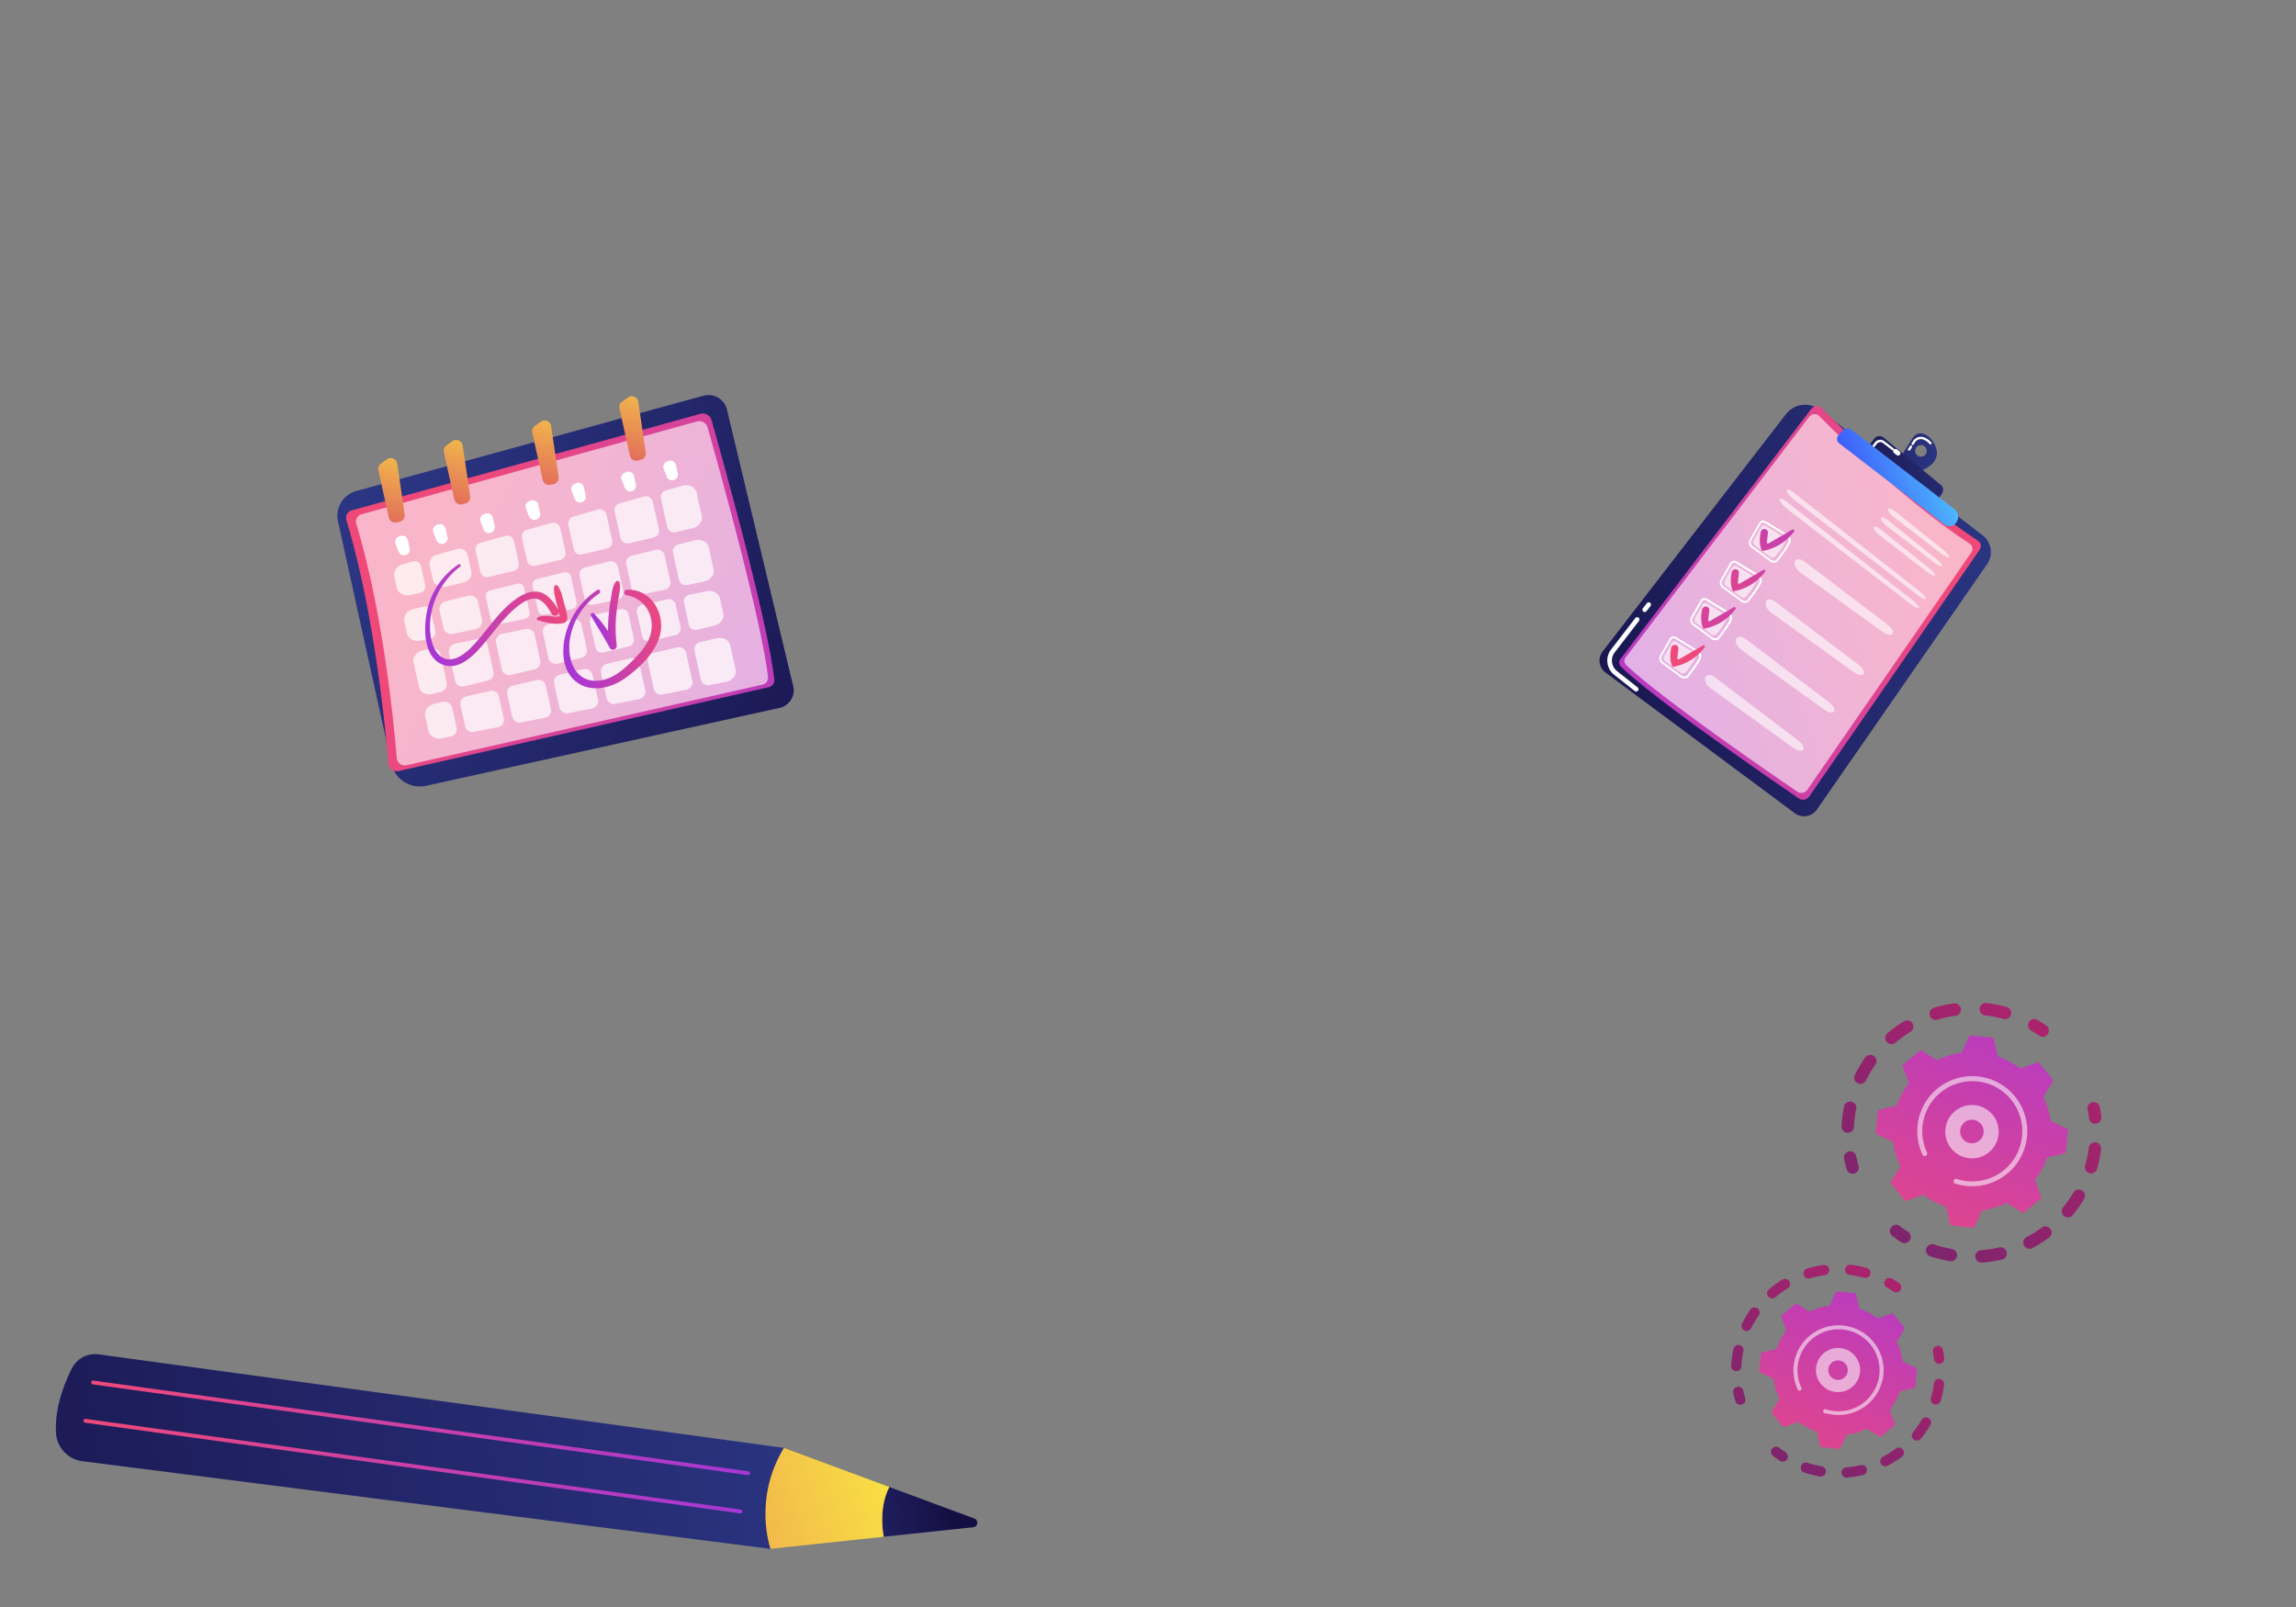 <svg id="illustration" xmlns="http://www.w3.org/2000/svg" xmlns:xlink="http://www.w3.org/1999/xlink" viewBox="0 0 1133.86 793.7"><rect x="0" y="0" width="1133.86" height="793.7" fill="#808080" stroke="none"/><defs><style>.cls-1{fill:url(#linear-gradient);}.cls-19,.cls-2,.cls-35,.cls-4{fill:#fff;}.cls-3{fill:url(#linear-gradient-2);}.cls-4,.cls-5{opacity:0.6;}.cls-6{fill:url(#linear-gradient-3);}.cls-7{fill:url(#linear-gradient-4);}.cls-8{fill:url(#linear-gradient-5);}.cls-9{fill:url(#linear-gradient-6);}.cls-10{fill:url(#linear-gradient-7);}.cls-11{fill:url(#linear-gradient-8);}.cls-12{fill:url(#linear-gradient-9);}.cls-13{fill:url(#linear-gradient-10);}.cls-14{fill:url(#linear-gradient-11);}.cls-15{fill:url(#linear-gradient-12);}.cls-16{fill:url(#linear-gradient-13);}.cls-17{fill:url(#linear-gradient-14);}.cls-18{fill:url(#linear-gradient-15);}.cls-19{opacity:0.72;}.cls-20{fill:url(#linear-gradient-16);}.cls-21{fill:url(#linear-gradient-17);}.cls-22{fill:url(#linear-gradient-18);}.cls-23{fill:url(#linear-gradient-19);}.cls-24{fill:url(#linear-gradient-20);}.cls-25{fill:url(#linear-gradient-21);}.cls-26{fill:url(#linear-gradient-22);}.cls-27{fill:url(#linear-gradient-23);}.cls-28{fill:url(#linear-gradient-24);}.cls-29{fill:url(#linear-gradient-25);}.cls-30{fill:url(#linear-gradient-26);}.cls-31{fill:url(#linear-gradient-27);}.cls-32{fill:url(#linear-gradient-28);}.cls-33{fill:url(#linear-gradient-29);}.cls-34{fill:url(#linear-gradient-30);}.cls-35{opacity:0.56;}.cls-36{fill:url(#linear-gradient-31);}.cls-37{fill:url(#linear-gradient-32);}.cls-38{fill:url(#linear-gradient-33);}.cls-39{fill:url(#linear-gradient-34);}.cls-40{fill:url(#linear-gradient-35);}.cls-41{fill:url(#linear-gradient-36);}.cls-42{fill:url(#linear-gradient-37);}</style><linearGradient id="linear-gradient" x1="398.38" y1="4556.3" x2="237.43" y2="4767.7" gradientTransform="translate(3457.17 -3574.85) rotate(37.67)" gradientUnits="userSpaceOnUse"><stop offset="0" stop-color="#2b3582"/><stop offset="1" stop-color="#150e42"/></linearGradient><linearGradient id="linear-gradient-2" x1="257.54" y1="4749.5" x2="375.96" y2="4574.79" gradientTransform="translate(3457.17 -3574.85) rotate(37.67)" gradientUnits="userSpaceOnUse"><stop offset="0" stop-color="#a737d5"/><stop offset="1" stop-color="#ef497a"/></linearGradient><linearGradient id="linear-gradient-3" x1="164.97" y1="4677.77" x2="106.62" y2="4777.36" gradientTransform="translate(3530.09 -3647.25) rotate(35.82)" xlink:href="#linear-gradient-2"/><linearGradient id="linear-gradient-4" x1="175.66" y1="4684.03" x2="117.3" y2="4783.62" gradientTransform="translate(3530.09 -3647.25) rotate(35.82)" xlink:href="#linear-gradient-2"/><linearGradient id="linear-gradient-5" x1="183.57" y1="4707.61" x2="106.79" y2="4814.66" gradientTransform="translate(3530.09 -3647.25) rotate(35.82)" xlink:href="#linear-gradient-2"/><linearGradient id="linear-gradient-6" x1="194.66" y1="4695.34" x2="136.31" y2="4794.93" gradientTransform="translate(3530.09 -3647.25) rotate(35.82)" xlink:href="#linear-gradient-2"/><linearGradient id="linear-gradient-7" x1="1887.88" y1="3012.33" x2="1841.54" y2="3073.28" gradientTransform="matrix(0.53, 0.85, -0.85, 0.53, 2517.22, -2977.16)" xlink:href="#linear-gradient"/><linearGradient id="linear-gradient-8" x1="356.46" y1="4521.85" x2="309.76" y2="4583.29" xlink:href="#linear-gradient"/><linearGradient id="linear-gradient-9" x1="350.58" y1="4525.61" x2="318.33" y2="4584.83" gradientTransform="translate(3457.17 -3574.85) rotate(37.67)" gradientUnits="userSpaceOnUse"><stop offset="0" stop-color="#53d8ff"/><stop offset="1" stop-color="#3840f7"/></linearGradient><linearGradient id="linear-gradient-10" x1="-3626.27" y1="2482.22" x2="-3820.46" y2="2737.28" gradientTransform="matrix(-0.22, -0.98, 0.98, -0.22, -3037.66, -2766.3)" xlink:href="#linear-gradient"/><linearGradient id="linear-gradient-11" x1="-3796.2" y1="2715.32" x2="-3653.32" y2="2504.53" gradientTransform="matrix(-0.22, -0.98, 0.98, -0.22, -3037.66, -2766.3)" xlink:href="#linear-gradient-2"/><linearGradient id="linear-gradient-12" x1="-118.22" y1="602.39" x2="-154.97" y2="673.69" gradientTransform="matrix(0.98, -0.22, 0.22, 0.98, 190.89, -415.09)" gradientUnits="userSpaceOnUse"><stop offset="0" stop-color="#fdf53f"/><stop offset="1" stop-color="#d93c65"/></linearGradient><linearGradient id="linear-gradient-13" x1="-84.72" y1="600.6" x2="-121.47" y2="671.9" xlink:href="#linear-gradient-12"/><linearGradient id="linear-gradient-14" x1="-40.05" y1="600.6" x2="-76.8" y2="671.9" xlink:href="#linear-gradient-12"/><linearGradient id="linear-gradient-15" x1="4.62" y1="598.18" x2="-32.13" y2="669.48" xlink:href="#linear-gradient-12"/><linearGradient id="linear-gradient-16" x1="-56.32" y1="726.49" x2="-38.96" y2="726.49" gradientTransform="matrix(0.98, -0.22, 0.22, 0.98, 190.89, -415.09)" xlink:href="#linear-gradient-2"/><linearGradient id="linear-gradient-17" x1="-74.04" y1="736.19" x2="-23.05" y2="736.19" gradientTransform="matrix(0.98, -0.22, 0.22, 0.98, 190.89, -415.09)" xlink:href="#linear-gradient-2"/><linearGradient id="linear-gradient-18" x1="-138.4" y1="709.47" x2="-67.64" y2="709.47" gradientTransform="matrix(0.98, -0.22, 0.22, 0.98, 190.89, -415.09)" xlink:href="#linear-gradient-2"/><linearGradient id="linear-gradient-19" x1="968.61" y1="85.78" x2="501.82" y2="426.29" gradientTransform="translate(-410.49 165.35) rotate(27.35)" xlink:href="#linear-gradient"/><linearGradient id="linear-gradient-20" x1="984.98" y1="161.56" x2="1046.47" y2="108.12" gradientTransform="translate(-410.49 165.35) rotate(27.35)" xlink:href="#linear-gradient"/><linearGradient id="linear-gradient-21" x1="1038.74" y1="83.12" x2="811.08" y2="317.08" gradientTransform="translate(-410.49 165.35) rotate(27.35)" xlink:href="#linear-gradient-12"/><linearGradient id="linear-gradient-22" x1="899.91" y1="89.95" x2="694.46" y2="301.09" gradientTransform="translate(-410.49 165.35) rotate(27.35)" xlink:href="#linear-gradient-2"/><linearGradient id="linear-gradient-23" x1="905.22" y1="108.5" x2="699.77" y2="319.64" gradientTransform="translate(-410.49 165.35) rotate(27.35)" xlink:href="#linear-gradient-2"/><linearGradient id="linear-gradient-24" x1="1037.17" y1="419.4" x2="820.68" y2="692.32" gradientUnits="userSpaceOnUse"><stop offset="0" stop-color="#cb236d"/><stop offset="1" stop-color="#4c246d"/></linearGradient><linearGradient id="linear-gradient-25" x1="1033.1" y1="416.17" x2="816.61" y2="689.09" xlink:href="#linear-gradient-24"/><linearGradient id="linear-gradient-26" x1="1061.43" y1="438.65" x2="844.94" y2="711.56" xlink:href="#linear-gradient-24"/><linearGradient id="linear-gradient-27" x1="1098.76" y1="468.26" x2="882.27" y2="741.18" xlink:href="#linear-gradient-24"/><linearGradient id="linear-gradient-28" x1="1098.62" y1="468.15" x2="882.13" y2="741.07" xlink:href="#linear-gradient-24"/><linearGradient id="linear-gradient-29" x1="1069.17" y1="444.79" x2="852.68" y2="717.7" xlink:href="#linear-gradient-24"/><linearGradient id="linear-gradient-30" x1="1012.7" y1="466.73" x2="937.47" y2="645" gradientTransform="matrix(1, 0, 0, 1, 0, 0)" xlink:href="#linear-gradient-2"/><linearGradient id="linear-gradient-31" x1="959.71" y1="562.28" x2="782.11" y2="786.17" xlink:href="#linear-gradient-24"/><linearGradient id="linear-gradient-32" x1="956.37" y1="559.63" x2="778.77" y2="783.52" xlink:href="#linear-gradient-24"/><linearGradient id="linear-gradient-33" x1="979.61" y1="578.07" x2="802.01" y2="801.96" xlink:href="#linear-gradient-24"/><linearGradient id="linear-gradient-34" x1="1010.24" y1="602.36" x2="832.64" y2="826.25" xlink:href="#linear-gradient-24"/><linearGradient id="linear-gradient-35" x1="1010.12" y1="602.27" x2="832.52" y2="826.16" xlink:href="#linear-gradient-24"/><linearGradient id="linear-gradient-36" x1="985.96" y1="583.1" x2="808.36" y2="806.99" xlink:href="#linear-gradient-24"/><linearGradient id="linear-gradient-37" x1="939.64" y1="601.11" x2="877.92" y2="747.35" gradientTransform="matrix(1, 0, 0, 1, 0, 0)" xlink:href="#linear-gradient-2"/></defs><title>creative-picture</title><path class="cls-1" d="M898.7,202.37l80.37,62a10.53,10.53,0,0,1,2.22,14.33l-84,121.11a7.75,7.75,0,0,1-11,1.8l-93.41-69.44a7.37,7.37,0,0,1-1.44-10.41L882,204.52A11.94,11.94,0,0,1,898.7,202.37Z"/><path class="cls-2" d="M808,341.54a1.17,1.17,0,0,1-.71-.24l-10.2-8.09a8.91,8.91,0,0,1-1.51-12.37l12-15.56a1.14,1.14,0,0,1,1.81,1.4l-12,15.56a6.62,6.62,0,0,0,1.12,9.18l10.21,8.09a1.13,1.13,0,0,1,.18,1.6A1.1,1.1,0,0,1,808,341.54Z"/><path class="cls-2" d="M812.23,302.3a1.15,1.15,0,0,1-.91-1.84l1.95-2.52a1.14,1.14,0,0,1,1.81,1.4l-2,2.52A1.13,1.13,0,0,1,812.23,302.3Z"/><path class="cls-3" d="M899.67,201.61c9.83,10,44,43.7,77.08,65.4a3.2,3.2,0,0,1,.88,4.5L893.49,393.36a3.68,3.68,0,0,1-5.11,1c-13.73-9.36-70.1-48.08-87.82-65a2.93,2.93,0,0,1-.3-3.89L894.45,202A3.46,3.46,0,0,1,899.67,201.61Z"/><path class="cls-4" d="M898.5,205.56c9.46,9.58,42.36,42.05,74.17,62.93a3.08,3.08,0,0,1,.86,4.33l-81,117.27a3.56,3.56,0,0,1-4.93.92c-13.2-9-67.45-46.27-84.5-62.54a2.81,2.81,0,0,1-.29-3.74l90.63-118.85A3.33,3.33,0,0,1,898.5,205.56Z"/><g class="cls-5"><path class="cls-2" d="M958.39,273.21c2,1.53,3.88,2.41,4.22,2s-1-2.12-3-3.69l-23.32-18.67c-2-1.57-3.76-2.23-4-1.47s1.17,2.63,3.15,4.17Z"/></g><g class="cls-5"><path class="cls-2" d="M932.85,257.31c-2-1.57-3.77-2.23-4-1.47S930,258.47,932,260l22.93,17.7c2,1.53,3.88,2.41,4.21,2s-1-2.11-3-3.68Z"/></g><g class="cls-5"><path class="cls-2" d="M929.32,261.88c-2-1.57-3.77-2.23-4-1.47s1.17,2.63,3.16,4.17l22.93,17.7c2,1.53,3.88,2.41,4.21,2s-1-2.12-3-3.69Z"/></g><g class="cls-5"><path class="cls-2" d="M946.93,293.88c2,1.53,3.87,2.4,4.18,1.94s-1-2.12-3-3.67l-62.19-48.8c-2-1.55-3.58-2-3.56-1.06s1.65,3,3.64,4.54Z"/></g><g class="cls-5"><path class="cls-2" d="M882.43,247.86c-2-1.55-3.58-2-3.57-1.07s1.66,3,3.64,4.54l61,47c2,1.53,3.87,2.41,4.19,1.94s-1-2.12-3-3.67Z"/></g><path class="cls-2" d="M874.22,277.31l0,0-9.2-6.78a3.09,3.09,0,0,1-1-4l4.79-8.36a2.14,2.14,0,0,1,1.34-1,2.53,2.53,0,0,1,1.94.33h0c.82.51,2,1.2,3.22,1.95,2.74,1.64,5.84,3.5,7.58,4.72l0,0a3.21,3.21,0,0,1,1.26,3.69c-.81,2.14-3.29,5.49-6,9A2.85,2.85,0,0,1,874.22,277.31Zm-2.67-19a1.62,1.62,0,0,0-1.22-.21,1.2,1.2,0,0,0-.76.55L864.78,267a2.17,2.17,0,0,0,.76,2.77l9.21,6.78h0a1.92,1.92,0,0,0,2.65-.21c2.65-3.48,5.09-6.77,5.85-8.79a2.31,2.31,0,0,0-1-2.63c-1.71-1.19-4.93-3.13-7.52-4.68-1.26-.76-2.41-1.44-3.23-2Z"/><path class="cls-4" d="M872,259.78c2,1.27,6.59,3.9,8.61,5.32a2.21,2.21,0,0,1,.9,2.54c-.65,1.71-2.76,4.52-4.72,7.11a1.91,1.91,0,0,1-2.65.24l-7.36-5.42a2.11,2.11,0,0,1-.71-2.7l3.83-6.68A1.48,1.48,0,0,1,872,259.78Z"/><g class="cls-5"><path class="cls-2" d="M891.06,277.3c-2-1.52-4.11-1.52-4.69,0s.6,3.95,2.64,5.42l40.78,29.43c2,1.47,4.24,1.88,4.91.91s-.43-3-2.43-4.51Z"/></g><path class="cls-6" d="M871.5,261.29h0a1.74,1.74,0,0,1,1.57,1.95l-.53,4.59a.56.56,0,0,0,.84.55l11.81-6.82a.63.63,0,0,1,.81.92,24.54,24.54,0,0,1-15.8,9.68s-2-3-.68-9.4A1.85,1.85,0,0,1,871.5,261.29Z"/><path class="cls-2" d="M859.89,297.17l0,0-9.2-6.78a3.08,3.08,0,0,1-1-4l4.79-8.37a2.09,2.09,0,0,1,1.34-1,2.48,2.48,0,0,1,1.94.32h0c.82.51,2,1.2,3.22,1.95,2.74,1.64,5.84,3.5,7.58,4.72l0,0a3.21,3.21,0,0,1,1.26,3.69c-.81,2.14-3.29,5.49-6,9A2.85,2.85,0,0,1,859.89,297.17Zm-2.67-19a1.64,1.64,0,0,0-1.23-.21,1.19,1.19,0,0,0-.75.56l-4.79,8.36a2.16,2.16,0,0,0,.76,2.77l9.2,6.78h0a1.92,1.92,0,0,0,2.65-.21c2.65-3.48,5.09-6.77,5.85-8.79a2.33,2.33,0,0,0-1-2.63c-1.71-1.19-4.93-3.13-7.52-4.68-1.26-.75-2.41-1.44-3.23-2Z"/><path class="cls-4" d="M857.65,279.64c2,1.27,6.58,3.9,8.61,5.32a2.22,2.22,0,0,1,.9,2.54c-.65,1.71-2.76,4.53-4.73,7.11a1.89,1.89,0,0,1-2.64.24l-7.36-5.42a2.11,2.11,0,0,1-.71-2.7l3.83-6.68A1.49,1.49,0,0,1,857.65,279.64Z"/><g class="cls-5"><path class="cls-2" d="M876.73,297.16c-2-1.52-4.11-1.52-4.69,0s.6,4,2.64,5.42L915.46,332c2,1.47,4.24,1.88,4.91.91s-.43-3-2.43-4.51Z"/></g><path class="cls-7" d="M857.17,281.15h0a1.75,1.75,0,0,1,1.57,2l-.53,4.59a.56.56,0,0,0,.84.55l11.81-6.82a.63.63,0,0,1,.81.92,24.54,24.54,0,0,1-15.8,9.68s-2-3-.68-9.4A1.85,1.85,0,0,1,857.17,281.15Z"/><path class="cls-2" d="M845.26,315.61h0l-9.2-6.78a3.11,3.11,0,0,1-1-4l4.8-8.36a2.09,2.09,0,0,1,1.33-1,2.53,2.53,0,0,1,1.94.33h0c.82.51,2,1.19,3.22,1.95,2.6,1.56,5.84,3.5,7.58,4.72a3.25,3.25,0,0,1,1.29,3.72c-.8,2.13-3.29,5.48-6,9A2.84,2.84,0,0,1,845.26,315.61Zm-2.67-19a1.58,1.58,0,0,0-1.22-.21,1.2,1.2,0,0,0-.76.55l-4.79,8.36a2.18,2.18,0,0,0,.76,2.78l9.21,6.77a1.94,1.94,0,0,0,2.66-.2c2.65-3.47,5.09-6.76,5.85-8.78a2.33,2.33,0,0,0-1-2.63c-1.7-1.2-4.93-3.13-7.52-4.68-1.26-.76-2.41-1.45-3.23-2Z"/><path class="cls-4" d="M843,298.09c2.05,1.27,6.59,3.89,8.61,5.32a2.2,2.2,0,0,1,.9,2.53c-.64,1.71-2.76,4.53-4.72,7.12a1.91,1.91,0,0,1-2.65.23l-7.35-5.41a2.1,2.1,0,0,1-.72-2.7l3.83-6.69A1.49,1.49,0,0,1,843,298.09Z"/><g class="cls-5"><path class="cls-2" d="M862.11,315.61c-2-1.52-4.12-1.52-4.7,0s.6,4,2.64,5.43l40.78,29.42c2,1.47,4.24,1.89,4.91.92s-.43-3-2.43-4.51Z"/></g><path class="cls-8" d="M842.54,299.59h0a1.75,1.75,0,0,1,1.57,2l-.53,4.6a.56.56,0,0,0,.84.55l11.81-6.82a.63.63,0,0,1,.81.92,24.54,24.54,0,0,1-15.8,9.68s-2-3-.68-9.4A1.85,1.85,0,0,1,842.54,299.59Z"/><path class="cls-2" d="M830,334.52l0,0-9.2-6.77a3.09,3.09,0,0,1-1-4l4.79-8.36a2.1,2.1,0,0,1,1.34-1,2.53,2.53,0,0,1,1.94.33h0c.82.51,2,1.19,3.22,2,2.74,1.64,5.84,3.5,7.57,4.72a3.25,3.25,0,0,1,1.3,3.72c-.81,2.13-3.29,5.48-6,9A2.85,2.85,0,0,1,830,334.52Zm-2.67-19a1.6,1.6,0,0,0-1.23-.22,1.22,1.22,0,0,0-.75.56l-4.79,8.36a2.18,2.18,0,0,0,.76,2.78l9.2,6.77,0,0a1.93,1.93,0,0,0,2.65-.22c2.64-3.47,5.08-6.76,5.85-8.78a2.36,2.36,0,0,0-1-2.63c-1.71-1.2-4.93-3.13-7.52-4.68-1.26-.76-2.41-1.45-3.23-2Z"/><path class="cls-4" d="M827.78,317c2,1.27,6.58,3.89,8.61,5.32a2.2,2.2,0,0,1,.9,2.53c-.65,1.71-2.76,4.53-4.73,7.12a1.89,1.89,0,0,1-2.64.23l-7.36-5.41a2.12,2.12,0,0,1-.71-2.71l3.83-6.68A1.49,1.49,0,0,1,827.78,317Z"/><g class="cls-5"><path class="cls-2" d="M846.86,334.51c-2-1.51-4.11-1.51-4.7,0s.61,4,2.65,5.43l40.77,29.42c2,1.47,4.25,1.88,4.92.92s-.43-3-2.43-4.52Z"/></g><path class="cls-9" d="M827.29,318.5h0a1.76,1.76,0,0,1,1.58,1.95l-.54,4.6a.56.56,0,0,0,.84.55L841,318.78a.62.62,0,0,1,.81.91,24.54,24.54,0,0,1-15.8,9.69s-2-3-.68-9.41A1.84,1.84,0,0,1,827.29,318.5Z"/><path class="cls-10" d="M956.13,221.35c-1.34-4.26-3.89-6.17-6.08-7a4.48,4.48,0,0,0-5.39,1.78l-5.69,9,8.49,7.85S958.77,229.71,956.13,221.35ZM946.91,225a2.88,2.88,0,1,1,4-.52A2.88,2.88,0,0,1,946.91,225Z"/><path class="cls-2" d="M942.28,222.34a.58.58,0,0,1,0-.61l.91-1.43a.57.57,0,0,1,1,.62l-.9,1.42a.57.57,0,0,1-.79.18A.77.77,0,0,1,942.28,222.34Zm1.78-2.79a.58.58,0,0,1,0-.62l.69-1.08a4.56,4.56,0,0,1,5.49-1.81,8.74,8.74,0,0,1,3.55,2.52.57.57,0,0,1-.06.8.56.56,0,0,1-.8-.06,7.8,7.8,0,0,0-3.1-2.2,3.43,3.43,0,0,0-4.12,1.36l-.69,1.09a.57.57,0,0,1-.78.17A.49.49,0,0,1,944.06,219.55Z"/><path class="cls-11" d="M922.35,220.87l3.24-4.21a3.25,3.25,0,0,1,4.64-.51l28.23,23.37a3.16,3.16,0,0,1,.59,4.21L956.18,248Z"/><path class="cls-2" d="M937.33,225a1.11,1.11,0,0,1-.69-.24l-1.25-1a1.14,1.14,0,1,1,1.39-1.81l1.25,1a1.14,1.14,0,0,1,.21,1.6A1.16,1.16,0,0,1,937.33,225Z"/><path class="cls-2" d="M924.62,220.84a.56.56,0,0,1,0-.65l1.31-1.7a3.3,3.3,0,0,1,4.63-.6l4.59,3.54a.57.57,0,0,1-.7.91l-4.58-3.54a2.17,2.17,0,0,0-3,.39l-1.31,1.7a.57.57,0,0,1-.8.1A.5.5,0,0,1,924.62,220.84Z"/><path class="cls-12" d="M914.45,212.32l50.71,39.14a4.73,4.73,0,0,1,1.29,6l-.15.28a4.07,4.07,0,0,1-6.08,1.32l-52-40.16a2.65,2.65,0,0,1-.4-3.81l1.91-2.24A3.45,3.45,0,0,1,914.45,212.32Z"/><path class="cls-13" d="M210.45,388.11a14.41,14.41,0,0,1-17.17-11L166.91,257.52a12.68,12.68,0,0,1,9-15l171.49-47.08A9.37,9.37,0,0,1,359,202.32l32.72,136.55A8.88,8.88,0,0,1,385,349.62Z"/><path class="cls-14" d="M196.89,380.82a4.18,4.18,0,0,1-5.09-3.74c-1.39-16.82-6.92-74.51-20.73-120.17a3.86,3.86,0,0,1,2.67-4.85L345.9,204.39a4.46,4.46,0,0,1,5.48,3.08c5.46,19.28,27.67,98.74,31,128.09a3.54,3.54,0,0,1-2.73,3.84Z"/><path class="cls-4" d="M200.84,377.93a4,4,0,0,1-4.91-3.59c-1.33-16.19-6.66-71.71-20-115.65a3.73,3.73,0,0,1,2.57-4.67l165.68-45.87a4.28,4.28,0,0,1,5.27,3c5.26,18.55,26.63,95,29.82,123.27a3.39,3.39,0,0,1-2.62,3.69Z"/><path class="cls-15" d="M197.43,257.68l-1.6.35a3.23,3.23,0,0,1-3.83-2.45l-5.14-23.31a3.22,3.22,0,0,1,1.29-3.32l3-2.14a3.21,3.21,0,0,1,5,2.16l3.7,25.1A3.22,3.22,0,0,1,197.43,257.68Z"/><path class="cls-16" d="M229.76,248.72l-1.59.35a3.23,3.23,0,0,1-3.84-2.45l-5.14-23.31a3.23,3.23,0,0,1,1.29-3.32l3-2.14a3.21,3.21,0,0,1,5,2.16l3.7,25.1A3.22,3.22,0,0,1,229.76,248.72Z"/><path class="cls-17" d="M273.38,239.1l-1.6.35A3.22,3.22,0,0,1,268,237l-5.14-23.31a3.24,3.24,0,0,1,1.29-3.32l3-2.14a3.21,3.21,0,0,1,5,2.16l3.7,25.1A3.22,3.22,0,0,1,273.38,239.1Z"/><path class="cls-18" d="M316.48,227.12l-1.6.35a3.21,3.21,0,0,1-3.83-2.44l-5.14-23.31a3.22,3.22,0,0,1,1.29-3.32l3-2.14a3.21,3.21,0,0,1,5,2.16l3.7,25.09A3.22,3.22,0,0,1,316.48,227.12Z"/><path class="cls-19" d="M280.68,259.19l2.66,12.08a3.39,3.39,0,0,0,4.09,2.57l12.35-2.93a3.37,3.37,0,0,0,2.52-4l-2.8-12.71a3.38,3.38,0,0,0-4.24-2.52L283,255.21A3.39,3.39,0,0,0,280.68,259.19Z"/><path class="cls-19" d="M241.27,284.94,253.62,282a3.39,3.39,0,0,0,2.52-4l-2.38-10.8a3.38,3.38,0,0,0-4.22-2.53L237.3,268.1a3.38,3.38,0,0,0-2.39,4l2.27,10.3A3.39,3.39,0,0,0,241.27,284.94Z"/><path class="cls-19" d="M265.08,335.88l-11.76,2.74a3.69,3.69,0,0,0-2.77,4.39l2.44,11a3.68,3.68,0,0,0,4.32,2.83l11.85-2.35a3.69,3.69,0,0,0,2.88-4.42l-2.52-11.43A3.7,3.7,0,0,0,265.08,335.88Z"/><path class="cls-19" d="M248.77,354.8,246.39,344a3.63,3.63,0,0,0-4.37-2.75L230.14,344a3.62,3.62,0,0,0-2.72,4.32l2.29,10.41a3.63,3.63,0,0,0,4.25,2.77l12-2.37A3.63,3.63,0,0,0,248.77,354.8Z"/><path class="cls-19" d="M238,306.05l-2-8.87a3.92,3.92,0,0,0-4.75-2.95L220,297a3.9,3.9,0,0,0-2.89,4.63L219,310.1a3.92,3.92,0,0,0,4.61,3l11.4-2.38A3.9,3.9,0,0,0,238,306.05Z"/><path class="cls-19" d="M243.7,331.81l-3-13.56a3.63,3.63,0,0,0-4.28-2.77l-11.67,2.43a3.9,3.9,0,0,0-3,4.66l3,13.68a3.63,3.63,0,0,0,4.4,2.74L241,336.11A3.62,3.62,0,0,0,243.7,331.81Z"/><path class="cls-19" d="M264.36,279.47l12.36-2.93a3.38,3.38,0,0,0,2.52-4l-2.6-11.77a3.37,3.37,0,0,0-4.22-2.53l-12.23,3.44a3.39,3.39,0,0,0-2.39,4l2.48,11.26A3.38,3.38,0,0,0,264.36,279.47Z"/><path class="cls-19" d="M266.76,326.15,264,313.46a3.68,3.68,0,0,0-4.36-2.81l-11.82,2.46a3.69,3.69,0,0,0-2.85,4.41l2.88,13.06a3.69,3.69,0,0,0,4.48,2.8L264,330.53A3.69,3.69,0,0,0,266.76,326.15Z"/><path class="cls-19" d="M278.54,282.67,265.08,286a2.79,2.79,0,0,0-2.07,3.32l2.69,12.19a2.79,2.79,0,0,0,3.31,2.14l13.56-2.83a2.8,2.8,0,0,0,2.17-3.34L282,284.79A2.81,2.81,0,0,0,278.54,282.67Z"/><path class="cls-19" d="M286.22,284.33,288.78,296a3.52,3.52,0,0,0,4.16,2.68l12.16-2.53a3.52,3.52,0,0,0,2.72-4.2l-2.65-12a3.53,3.53,0,0,0-4.28-2.66l-12.07,3A3.52,3.52,0,0,0,286.22,284.33Z"/><path class="cls-19" d="M245.77,308.47l13.57-2.83a2.8,2.8,0,0,0,2.16-3.35l-2.62-11.86a2.79,2.79,0,0,0-3.4-2.11L242,291.61a2.8,2.8,0,0,0-2.07,3.32l2.51,11.4A2.81,2.81,0,0,0,245.77,308.47Z"/><path class="cls-19" d="M282.84,305.8,271,308.27a3.69,3.69,0,0,0-2.85,4.41l2.71,12.3a3.69,3.69,0,0,0,4.48,2.8l11.73-2.85a3.69,3.69,0,0,0,2.74-4.38l-2.63-11.93A3.7,3.7,0,0,0,282.84,305.8Z"/><path class="cls-19" d="M306.49,300.87l-12.65,2.64a3.27,3.27,0,0,0-2.53,3.9l2.74,12.4a3.26,3.26,0,0,0,4,2.47l12.56-3a3.27,3.27,0,0,0,2.42-3.88l-2.64-12A3.28,3.28,0,0,0,306.49,300.87Z"/><path class="cls-19" d="M219.85,289.84l9.38-2.22a4.69,4.69,0,0,0,3.5-5.57L231,274.28a4.19,4.19,0,0,0-5.22-3.12l-10.32,2.91a4.57,4.57,0,0,0-3.24,5.4l1.43,6.49A5.12,5.12,0,0,0,219.85,289.84Z"/><path class="cls-19" d="M223.33,349.65a3.9,3.9,0,0,0-4.7-3l-4.09.95c-3.1.72-5.14,3.38-4.57,6l1.66,7.5c.56,2.57,3.49,4.13,6.59,3.52l4.43-.88a3.63,3.63,0,0,0,2.83-4.34Z"/><path class="cls-19" d="M353.84,315.24l-8,1.87A3.7,3.7,0,0,0,343,321.5l3.1,14.06a3.69,3.69,0,0,0,4.33,2.83l8.07-1.6c3.21-.64,5.38-3.36,4.79-6l-2.66-12.06C360.08,316.06,357,314.5,353.84,315.24Z"/><path class="cls-19" d="M213.7,342.74l4-1a3.91,3.91,0,0,0,2.89-4.64l-3-13.78a3.9,3.9,0,0,0-4.61-3l-4,.84c-3.18.66-5.31,3.37-4.73,6l2.66,12.06C207.4,342,210.51,343.52,213.7,342.74Z"/><path class="cls-19" d="M207.66,316.41l5.05-1.05a3,3,0,0,0,2.28-3.53l-2.19-10a3,3,0,0,0-3.59-2.23l-5.06,1.24c-3.07.75-5.06,3.39-4.49,6l1.33,6.07C201.57,315.5,204.54,317.06,207.66,316.41Z"/><path class="cls-19" d="M336.91,239.92l-8,2.24a3.52,3.52,0,0,0-2.49,4.15l3.06,13.89a3.52,3.52,0,0,0,4.25,2.66l8.3-2c3.09-.73,5.11-3.39,4.54-6L344,243.31C343.43,240.56,340.16,239,336.91,239.92Z"/><path class="cls-19" d="M288.2,330.5l-11.76,2.74a3.69,3.69,0,0,0-2.77,4.39l2.6,11.8a3.7,3.7,0,0,0,4.33,2.83l11.84-2.35a3.7,3.7,0,0,0,2.89-4.42l-2.69-12.18A3.7,3.7,0,0,0,288.2,330.5Z"/><path class="cls-19" d="M343.1,266.87l-8.15,2a3.51,3.51,0,0,0-2.6,4.17l2.91,13.22a3.53,3.53,0,0,0,4.16,2.69l8.25-1.72c3.18-.67,5.31-3.37,4.72-6L350,270.32C349.41,267.65,346.29,266.09,343.1,266.87Z"/><path class="cls-19" d="M348.89,292l-8.58,1.79a3.27,3.27,0,0,0-2.52,3.91l2.4,10.88a3.26,3.26,0,0,0,4,2.47L352.7,309c3.08-.74,5.08-3.39,4.51-6l-1.66-7.5C355,292.94,352,291.38,348.89,292Z"/><path class="cls-19" d="M314.55,302.57l2.57,11.64a3.26,3.26,0,0,0,4,2.47l12.56-3.05a3.27,3.27,0,0,0,2.42-3.88l-2.47-11.23a3.27,3.27,0,0,0-3.86-2.49l-12.65,2.63A3.28,3.28,0,0,0,314.55,302.57Z"/><path class="cls-19" d="M334.44,319.75l-11.76,2.73a3.7,3.7,0,0,0-2.77,4.4l2.94,13.31a3.68,3.68,0,0,0,4.32,2.82L339,340.66a3.69,3.69,0,0,0,2.89-4.42l-3-13.69A3.68,3.68,0,0,0,334.44,319.75Z"/><path class="cls-19" d="M202.88,293.86l4.91-1.16a3,3,0,0,0,2.21-3.51l-2.15-9.74a3,3,0,0,0-3.68-2.2L199,278.69c-2.94.83-4.81,3.41-4.26,5.9L196,290.4C196.62,293.06,199.7,294.62,202.88,293.86Z"/><path class="cls-19" d="M311.32,325.13l-11.56,2.69a3.9,3.9,0,0,0-2.93,4.64l2.73,12.35a3.7,3.7,0,0,0,4.33,2.83l11.84-2.35a3.71,3.71,0,0,0,2.89-4.42l-2.86-12.94A3.68,3.68,0,0,0,311.32,325.13Z"/><path class="cls-19" d="M303.56,252.74l2.85,12.93a3.52,3.52,0,0,0,4.25,2.66l12.09-2.86a3.52,3.52,0,0,0,2.63-4.18l-3-13.43a3.51,3.51,0,0,0-4.39-2.63l-12,3.37A3.51,3.51,0,0,0,303.56,252.74Z"/><path class="cls-19" d="M309.29,278.69,312,291.1a3.53,3.53,0,0,0,4.16,2.69l12.16-2.54a3.52,3.52,0,0,0,2.72-4.2l-2.83-12.83a3.53,3.53,0,0,0-4.28-2.66l-12.06,2.95A3.52,3.52,0,0,0,309.29,278.69Z"/><path class="cls-2" d="M195.32,268.56l1.54,3.94a2.76,2.76,0,0,0,3.16,1.68l.19,0a2.76,2.76,0,0,0,2.1-3.28l-.93-4.19a2.75,2.75,0,0,0-3.62-2l-.82.3A2.75,2.75,0,0,0,195.32,268.56Z"/><path class="cls-2" d="M214,262.92l1.55,3.94a2.75,2.75,0,0,0,3.15,1.68l.2,0a2.75,2.75,0,0,0,2.09-3.28L220,261a2.76,2.76,0,0,0-3.63-2l-.81.3A2.75,2.75,0,0,0,214,262.92Z"/><path class="cls-2" d="M237.3,257.6l1.54,3.93a2.77,2.77,0,0,0,3.16,1.69l.19-.05a2.75,2.75,0,0,0,2.1-3.28l-.93-4.19a2.75,2.75,0,0,0-3.62-2l-.82.29A2.76,2.76,0,0,0,237.3,257.6Z"/><path class="cls-2" d="M259.71,251.08l1.54,3.94a2.76,2.76,0,0,0,3.16,1.68l.19,0a2.76,2.76,0,0,0,2.1-3.29l-.93-4.19a2.74,2.74,0,0,0-3.62-2l-.82.3A2.75,2.75,0,0,0,259.71,251.08Z"/><path class="cls-2" d="M282.26,242.47l1.55,3.93a2.74,2.74,0,0,0,3.15,1.69l.2,0a2.76,2.76,0,0,0,2.09-3.29l-.92-4.19a2.76,2.76,0,0,0-3.63-2l-.81.29A2.77,2.77,0,0,0,282.26,242.47Z"/><path class="cls-2" d="M307,237l1.55,3.94a2.74,2.74,0,0,0,3.15,1.68l.2,0A2.75,2.75,0,0,0,314,239.3l-.92-4.19a2.76,2.76,0,0,0-3.63-2l-.81.29A2.75,2.75,0,0,0,307,237Z"/><path class="cls-2" d="M327.75,231.51l1.54,3.94a2.75,2.75,0,0,0,3.15,1.69l.2,0a2.74,2.74,0,0,0,2.09-3.28l-.92-4.19a2.75,2.75,0,0,0-3.63-2l-.81.29A2.74,2.74,0,0,0,327.75,231.51Z"/><path class="cls-20" d="M305.92,287.67a1,1,0,0,0-1.82-.32c-1.55,2-1.76,4.5-2.17,6.91-.48,2.81-.91,5.63-1.21,8.46a73,73,0,0,0-.43,9,62.27,62.27,0,0,0-7-8.72c-.7-.71-2,.12-1.46,1,3,5.36,6.37,10.51,9.3,15.92,1,1.91,3.7.75,3.44-1.26a66.91,66.91,0,0,1-.08-16.43c.29-2.61.69-5.22,1.13-7.81C306,292.15,306.62,290,305.92,287.67Z"/><path class="cls-21" d="M309.58,291.3a1.34,1.34,0,0,0-.13,2.67c11.17,2,15.53,14.18,10.08,23.53-2.53,4.33-6.34,8.14-10,11.5s-8.08,6.4-13.19,7.11c-11.85,1.64-16.28-9.74-15-19.66a33.41,33.41,0,0,1,14.62-23.37c1-.69.14-2.41-.91-1.72a37.72,37.72,0,0,0-15.5,21c-2.28,7.92-2.27,18.33,4.62,24.06,7.13,5.93,17.36,3.58,24.31-1.3,7.65-5.37,16.68-14.08,17.88-23.83C327.58,301.09,320.45,290.72,309.58,291.3Z"/><path class="cls-22" d="M278.38,297.2c-.7-2.71-1.28-5.62-3-7.88-.56-.75-1.64-.14-1.74.63-.32,2.49.51,5,1.08,7.43.27,1.16.68,2.44,1,3.73-2.26-3.68-5.4-8.06-9.95-8.82s-9.05,2-12.56,4.75c-8.25,6.47-13.49,15.83-20.9,23.12-4.45,4.38-11.33,8.58-16.31,2.43-3.52-4.36-4-11.34-3.49-16.7a38.07,38.07,0,0,1,14.76-26.09c.59-.45-.13-1.49-.76-1.08a36.43,36.43,0,0,0-15.73,23.75c-1.58,8.07-1.61,21.6,7.32,25.59,9.73,4.35,18.65-7.43,23.91-13.89,3.73-4.57,7.33-9.29,11.79-13.19,2.51-2.19,5.58-4.64,8.95-5.23,4.66-.82,7.59,3.82,9.6,7.3a2,2,0,0,0,3.71-.62,14.64,14.64,0,0,1,.33,2c-3.54.7-7.71-1.42-10.95.64a.66.66,0,0,0,.1,1.2c3.6,1.17,9.46,2.64,13.12,1.32a1.94,1.94,0,0,0,1.44-1.71C280.38,303.14,279.06,299.85,278.38,297.2Z"/><path class="cls-23" d="M35.46,675.92a12.87,12.87,0,0,1,13.24-7l338.42,46.19L380.52,765l-339.8-43.3a15,15,0,0,1-13.08-14.15C27.27,700.06,28.71,689.45,35.46,675.92Z"/><path class="cls-24" d="M481.17,750l-42-15.58c-2.77,5.46-4.63,13.41-2.78,24.59l44.23-4.7A2.23,2.23,0,0,0,481.17,750Z"/><path class="cls-25" d="M387.12,715.14c-15.42,25.4-6.6,49.84-6.6,49.84L436.4,759c-1.85-11.18,0-19.13,2.78-24.59Z"/><path class="cls-26" d="M45.58,683.67a.93.93,0,0,1-.5-1,.94.94,0,0,1,1.06-.81L369.61,726.7a.94.94,0,1,1-.26,1.87L45.88,683.77A1.06,1.06,0,0,1,45.58,683.67Z"/><path class="cls-27" d="M41.77,702.59a1,1,0,0,1-.5-1,.93.93,0,0,1,1.07-.8l323.46,44.8a.94.94,0,1,1-.26,1.87L42.08,702.69A1.12,1.12,0,0,1,41.77,702.59Z"/><path class="cls-28" d="M914.9,579.73a3.07,3.07,0,0,1-2.94-2.21c-.48-1.64-.9-3.32-1.25-5a3.07,3.07,0,1,1,6-1.25c.31,1.51.69,3,1.13,4.52a3.07,3.07,0,0,1-2.08,3.8A2.91,2.91,0,0,1,914.9,579.73Z"/><path class="cls-29" d="M912.51,559.5h-.15a3.07,3.07,0,0,1-2.91-3.22c0-.44,0-.89.08-1.33a65.2,65.2,0,0,1,1.17-8.62,3.07,3.07,0,0,1,6,1.24,59.7,59.7,0,0,0-1.06,7.8c0,.4-.06.81-.08,1.21A3.07,3.07,0,0,1,912.51,559.5Zm6.23-24.16a3,3,0,0,1-1.35-.32,3.06,3.06,0,0,1-1.4-4.1,64.19,64.19,0,0,1,5.14-8.63,3.06,3.06,0,1,1,5,3.53,58.69,58.69,0,0,0-4.65,7.81A3.06,3.06,0,0,1,918.74,535.34Zm15.37-19.66a3.06,3.06,0,0,1-2-5.4,65.22,65.22,0,0,1,8.14-5.88,3.06,3.06,0,1,1,3.19,5.23,60.1,60.1,0,0,0-7.36,5.32A3.05,3.05,0,0,1,934.11,515.68ZM956,503.74a3.06,3.06,0,0,1-.89-6,63.33,63.33,0,0,1,9.81-2.14,3.06,3.06,0,0,1,.83,6.07,59.57,59.57,0,0,0-8.86,1.94A3.09,3.09,0,0,1,956,503.74Zm34.24-.36a3.38,3.38,0,0,1-.83-.11,58.25,58.25,0,0,0-8.91-1.75,3.07,3.07,0,1,1,.7-6.09,64.24,64.24,0,0,1,9.85,1.93,3.07,3.07,0,0,1-.81,6Z"/><path class="cls-30" d="M1008.73,512.07a3,3,0,0,1-1.75-.55c-1.27-.88-2.59-1.72-3.92-2.5a3.06,3.06,0,0,1,3.08-5.3c1.48.86,2.94,1.79,4.34,2.77a3.06,3.06,0,0,1-1.75,5.58Z"/><path class="cls-31" d="M1034.64,555.06a3.07,3.07,0,0,1-3-2.7c-.18-1.53-.43-3.08-.74-4.6a3.07,3.07,0,0,1,6-1.21c.34,1.67.62,3.38.82,5.08A3.06,3.06,0,0,1,1035,555,2.23,2.23,0,0,1,1034.64,555.06Z"/><path class="cls-32" d="M978.67,623.59a3.06,3.06,0,0,1-.24-6.12,59.32,59.32,0,0,0,8.82-1.39,3.06,3.06,0,1,1,1.42,6,64,64,0,0,1-9.75,1.54Zm-15.23-.68a3.15,3.15,0,0,1-.52,0,64.2,64.2,0,0,1-9.58-2.39,3.07,3.07,0,1,1,1.94-5.82,58.48,58.48,0,0,0,8.67,2.17,3.07,3.07,0,0,1-.51,6.09Zm38.8-6.14a3.07,3.07,0,0,1-1.42-5.78,58.8,58.8,0,0,0,7.56-4.75,3.07,3.07,0,0,1,3.65,4.93,65.44,65.44,0,0,1-8.36,5.25A3.05,3.05,0,0,1,1002.24,616.77Zm19-15.51a3.07,3.07,0,0,1-2.37-5,56.88,56.88,0,0,0,5.11-7.33,3.07,3.07,0,0,1,5.29,3.11,64.83,64.83,0,0,1-5.65,8.1A3.08,3.08,0,0,1,1021.25,601.26Zm11.42-21.73a2.77,2.77,0,0,1-.85-.12,3.06,3.06,0,0,1-2.09-3.79,58.81,58.81,0,0,0,1.81-8.75,3.06,3.06,0,0,1,6.08.78,64.57,64.57,0,0,1-2,9.67A3.07,3.07,0,0,1,1032.67,579.53Z"/><path class="cls-33" d="M940.5,614a3.06,3.06,0,0,1-1.66-.49c-1.44-.93-2.85-1.93-4.21-3a3.07,3.07,0,1,1,3.73-4.87c1.23,1,2.51,1.85,3.81,2.69A3.07,3.07,0,0,1,940.5,614Z"/><path class="cls-34" d="M940.65,592.9a.73.73,0,0,0,.82.22l8.41-3.09A38.8,38.8,0,0,0,961,596l2,8.72a.74.74,0,0,0,.64.56l10.69,1.09a.75.75,0,0,0,.75-.43l3.75-8.12A39.36,39.36,0,0,0,991,594.2l7.62,4.71a.72.72,0,0,0,.85-.06l8.32-6.79a.72.72,0,0,0,.23-.82l-3.09-8.41a39,39,0,0,0,6-11.13l8.72-2.05a.74.74,0,0,0,.56-.64l1.08-10.69a.75.75,0,0,0-.42-.75l-8.13-3.75a38.82,38.82,0,0,0-3.64-12.11l4.72-7.62a.74.74,0,0,0-.06-.85l-6.79-8.32a.73.73,0,0,0-.83-.23l-8.4,3.09a39.18,39.18,0,0,0-11.13-6l-2.06-8.72a.72.72,0,0,0-.64-.56l-10.69-1.08a.74.74,0,0,0-.74.42L968.71,520a38.76,38.76,0,0,0-12.1,3.64L949,518.9a.74.74,0,0,0-.85.06l-8.33,6.79a.74.74,0,0,0-.22.83l3.09,8.4a39.21,39.21,0,0,0-6,11.13l-8.71,2a.75.75,0,0,0-.56.65l-1.09,10.69a.73.73,0,0,0,.43.74l8.12,3.76a39.38,39.38,0,0,0,3.64,12.1l-4.71,7.62a.74.74,0,0,0,.05.85Z"/><path class="cls-35" d="M973.77,572.13a13.18,13.18,0,1,1,2-.14A14.35,14.35,0,0,1,973.77,572.13Zm0-19.09a6.23,6.23,0,0,0-.86.07,5.81,5.81,0,1,0,.86-.07Z"/><path class="cls-35" d="M974,585.9a25.77,25.77,0,0,1-2.76-.14,28.66,28.66,0,0,1-4.12-.73h0l-.23-.06-.08,0-.18-.05-.05,0-.22-.06-.76-.23a1.26,1.26,0,0,1-.85-1.17,1.31,1.31,0,0,1,.06-.38,1.23,1.23,0,0,1,1.55-.79,24.19,24.19,0,0,0,5.15,1.08h0a24.72,24.72,0,0,0,26.92-21c.06-.37.1-.75.14-1.13a23.77,23.77,0,0,0,.13-2.52,24.7,24.7,0,0,0-49.28-2.46c-.08.83-.12,1.67-.12,2.51a24.6,24.6,0,0,0,2.33,10.46,1.19,1.19,0,0,1,.11.52,1.23,1.23,0,0,1-.7,1.11,1.22,1.22,0,0,1-1.63-.59,26.93,26.93,0,0,1-2.57-11.5c0-.92.05-1.84.14-2.76a27.15,27.15,0,0,1,54.17,2.71,25.51,25.51,0,0,1-.14,2.76A27.19,27.19,0,0,1,974,585.9Z"/><path class="cls-36" d="M859.41,693.8A2.53,2.53,0,0,1,857,692c-.39-1.34-.74-2.72-1-4.09a2.51,2.51,0,1,1,4.92-1c.26,1.24.58,2.49.93,3.71a2.5,2.5,0,0,1-2.41,3.22Z"/><path class="cls-37" d="M857.45,677.21h-.13a2.52,2.52,0,0,1-2.39-2.64c0-.36,0-.73.07-1.1a53.73,53.73,0,0,1,1-7.06,2.52,2.52,0,1,1,4.93,1,47.34,47.34,0,0,0-.87,6.4c0,.33,0,.66-.06,1A2.52,2.52,0,0,1,857.45,677.21Zm5.11-19.82a2.48,2.48,0,0,1-1.12-.26,2.52,2.52,0,0,1-1.14-3.37,52.62,52.62,0,0,1,4.21-7.08,2.52,2.52,0,0,1,4.11,2.9,48.11,48.11,0,0,0-3.81,6.41A2.52,2.52,0,0,1,862.56,657.39Zm12.6-16.13a2.51,2.51,0,0,1-1.62-4.43,52.56,52.56,0,0,1,6.67-4.82,2.51,2.51,0,1,1,2.62,4.29,48,48,0,0,0-6,4.36A2.46,2.46,0,0,1,875.16,641.26Zm18-9.79a2.51,2.51,0,0,1-.73-4.92,51.35,51.35,0,0,1,8.05-1.76,2.51,2.51,0,0,1,.68,5,47.61,47.61,0,0,0-7.27,1.59A2.69,2.69,0,0,1,893.13,631.47Zm28.09-.3a2.65,2.65,0,0,1-.68-.09,46.31,46.31,0,0,0-7.31-1.43,2.52,2.52,0,0,1,.57-5,54,54,0,0,1,8.09,1.58,2.52,2.52,0,0,1-.67,4.94Z"/><path class="cls-38" d="M936.38,638.3a2.42,2.42,0,0,1-1.43-.45c-1.05-.72-2.13-1.42-3.23-2.05a2.52,2.52,0,0,1,2.54-4.35c1.21.7,2.41,1.47,3.56,2.27a2.51,2.51,0,0,1-1.44,4.58Z"/><path class="cls-39" d="M957.64,673.57a2.52,2.52,0,0,1-2.5-2.22c-.15-1.25-.35-2.52-.6-3.77a2.52,2.52,0,0,1,4.93-1c.27,1.38.5,2.78.67,4.17a2.52,2.52,0,0,1-2.2,2.8Z"/><path class="cls-40" d="M911.72,729.79a2.52,2.52,0,0,1-.19-5,46.49,46.49,0,0,0,7.23-1.14,2.52,2.52,0,1,1,1.16,4.9,53.72,53.72,0,0,1-8,1.26Zm-12.5-.56a3,3,0,0,1-.42,0,52.82,52.82,0,0,1-7.86-2,2.52,2.52,0,0,1,1.59-4.78,48,48,0,0,0,7.11,1.78,2.52,2.52,0,0,1-.42,5Zm31.84-5a2.51,2.51,0,0,1-1.17-4.74,48.07,48.07,0,0,0,6.2-3.89,2.51,2.51,0,1,1,3,4,52.82,52.82,0,0,1-6.85,4.3A2.5,2.5,0,0,1,931.06,724.19Zm15.59-12.72a2.51,2.51,0,0,1-1.94-4.11,49.7,49.7,0,0,0,4.19-6,2.52,2.52,0,1,1,4.34,2.55,53.37,53.37,0,0,1-4.64,6.64A2.52,2.52,0,0,1,946.65,711.47ZM956,693.64a2.86,2.86,0,0,1-.7-.09,2.53,2.53,0,0,1-1.72-3.12,47.3,47.3,0,0,0,1.49-7.17,2.52,2.52,0,1,1,5,.64,53.4,53.4,0,0,1-1.64,7.93A2.52,2.52,0,0,1,956,693.64Z"/><path class="cls-41" d="M880.41,721.91a2.54,2.54,0,0,1-1.37-.4c-1.17-.76-2.34-1.58-3.45-2.44a2.51,2.51,0,1,1,3.06-4c1,.77,2.06,1.51,3.12,2.2a2.52,2.52,0,0,1-1.36,4.63Z"/><path class="cls-42" d="M880.53,704.61a.59.59,0,0,0,.67.18l6.9-2.54a31.93,31.93,0,0,0,9.13,4.92l1.68,7.15a.6.6,0,0,0,.53.46l8.77.89a.59.59,0,0,0,.61-.35l3.08-6.66a32,32,0,0,0,9.93-3l6.25,3.87a.59.59,0,0,0,.7,0l6.83-5.57a.61.61,0,0,0,.19-.67l-2.54-6.9a32.18,32.18,0,0,0,4.92-9.13l7.15-1.69a.6.6,0,0,0,.46-.52l.89-8.77a.62.62,0,0,0-.35-.61l-6.67-3.08a31.94,31.94,0,0,0-3-9.93l3.86-6.25a.6.6,0,0,0,0-.7l-5.57-6.83a.61.61,0,0,0-.68-.19l-6.9,2.54a32.18,32.18,0,0,0-9.13-4.92l-1.68-7.15a.61.61,0,0,0-.53-.46l-8.77-.89a.63.63,0,0,0-.61.35l-3.08,6.67a32,32,0,0,0-9.93,3l-6.25-3.87a.62.62,0,0,0-.7.05l-6.83,5.57a.61.61,0,0,0-.18.68l2.53,6.9a31.9,31.9,0,0,0-4.91,9.13l-7.15,1.68a.6.6,0,0,0-.46.53l-.89,8.77a.61.61,0,0,0,.34.61l6.67,3.08a32,32,0,0,0,3,9.93l-3.87,6.25a.6.6,0,0,0,0,.7Z"/><path class="cls-35" d="M907.7,687.57a10.9,10.9,0,1,1,1.61-.12A10.91,10.91,0,0,1,907.7,687.57Zm0-15.66a4.14,4.14,0,0,0-.7.06,4.8,4.8,0,0,0-2.17,8.61,4.75,4.75,0,0,0,3.57.9,4.81,4.81,0,0,0-.7-9.57Z"/><path class="cls-35" d="M907.88,698.87a23.24,23.24,0,0,1-5.64-.72h0l-.19,0H902l-.14,0,0,0-.18,0-.62-.19a1,1,0,0,1-.7-.95.89.89,0,0,1,.05-.32,1,1,0,0,1,1.27-.64,20,20,0,0,0,4.22.88h0a20.3,20.3,0,0,0,22.09-17.18c0-.31.08-.62.11-.94a20.26,20.26,0,1,0-40.42-2,20.23,20.23,0,0,0,1.91,8.58,1.28,1.28,0,0,1,.1.43,1,1,0,0,1-1.92.43,22.19,22.19,0,0,1-2.1-9.44,18.9,18.9,0,0,1,.11-2.26,22.28,22.28,0,0,1,44.44,2.22,21.72,21.72,0,0,1-.12,2.27A22.3,22.3,0,0,1,907.88,698.87Z"/></svg>